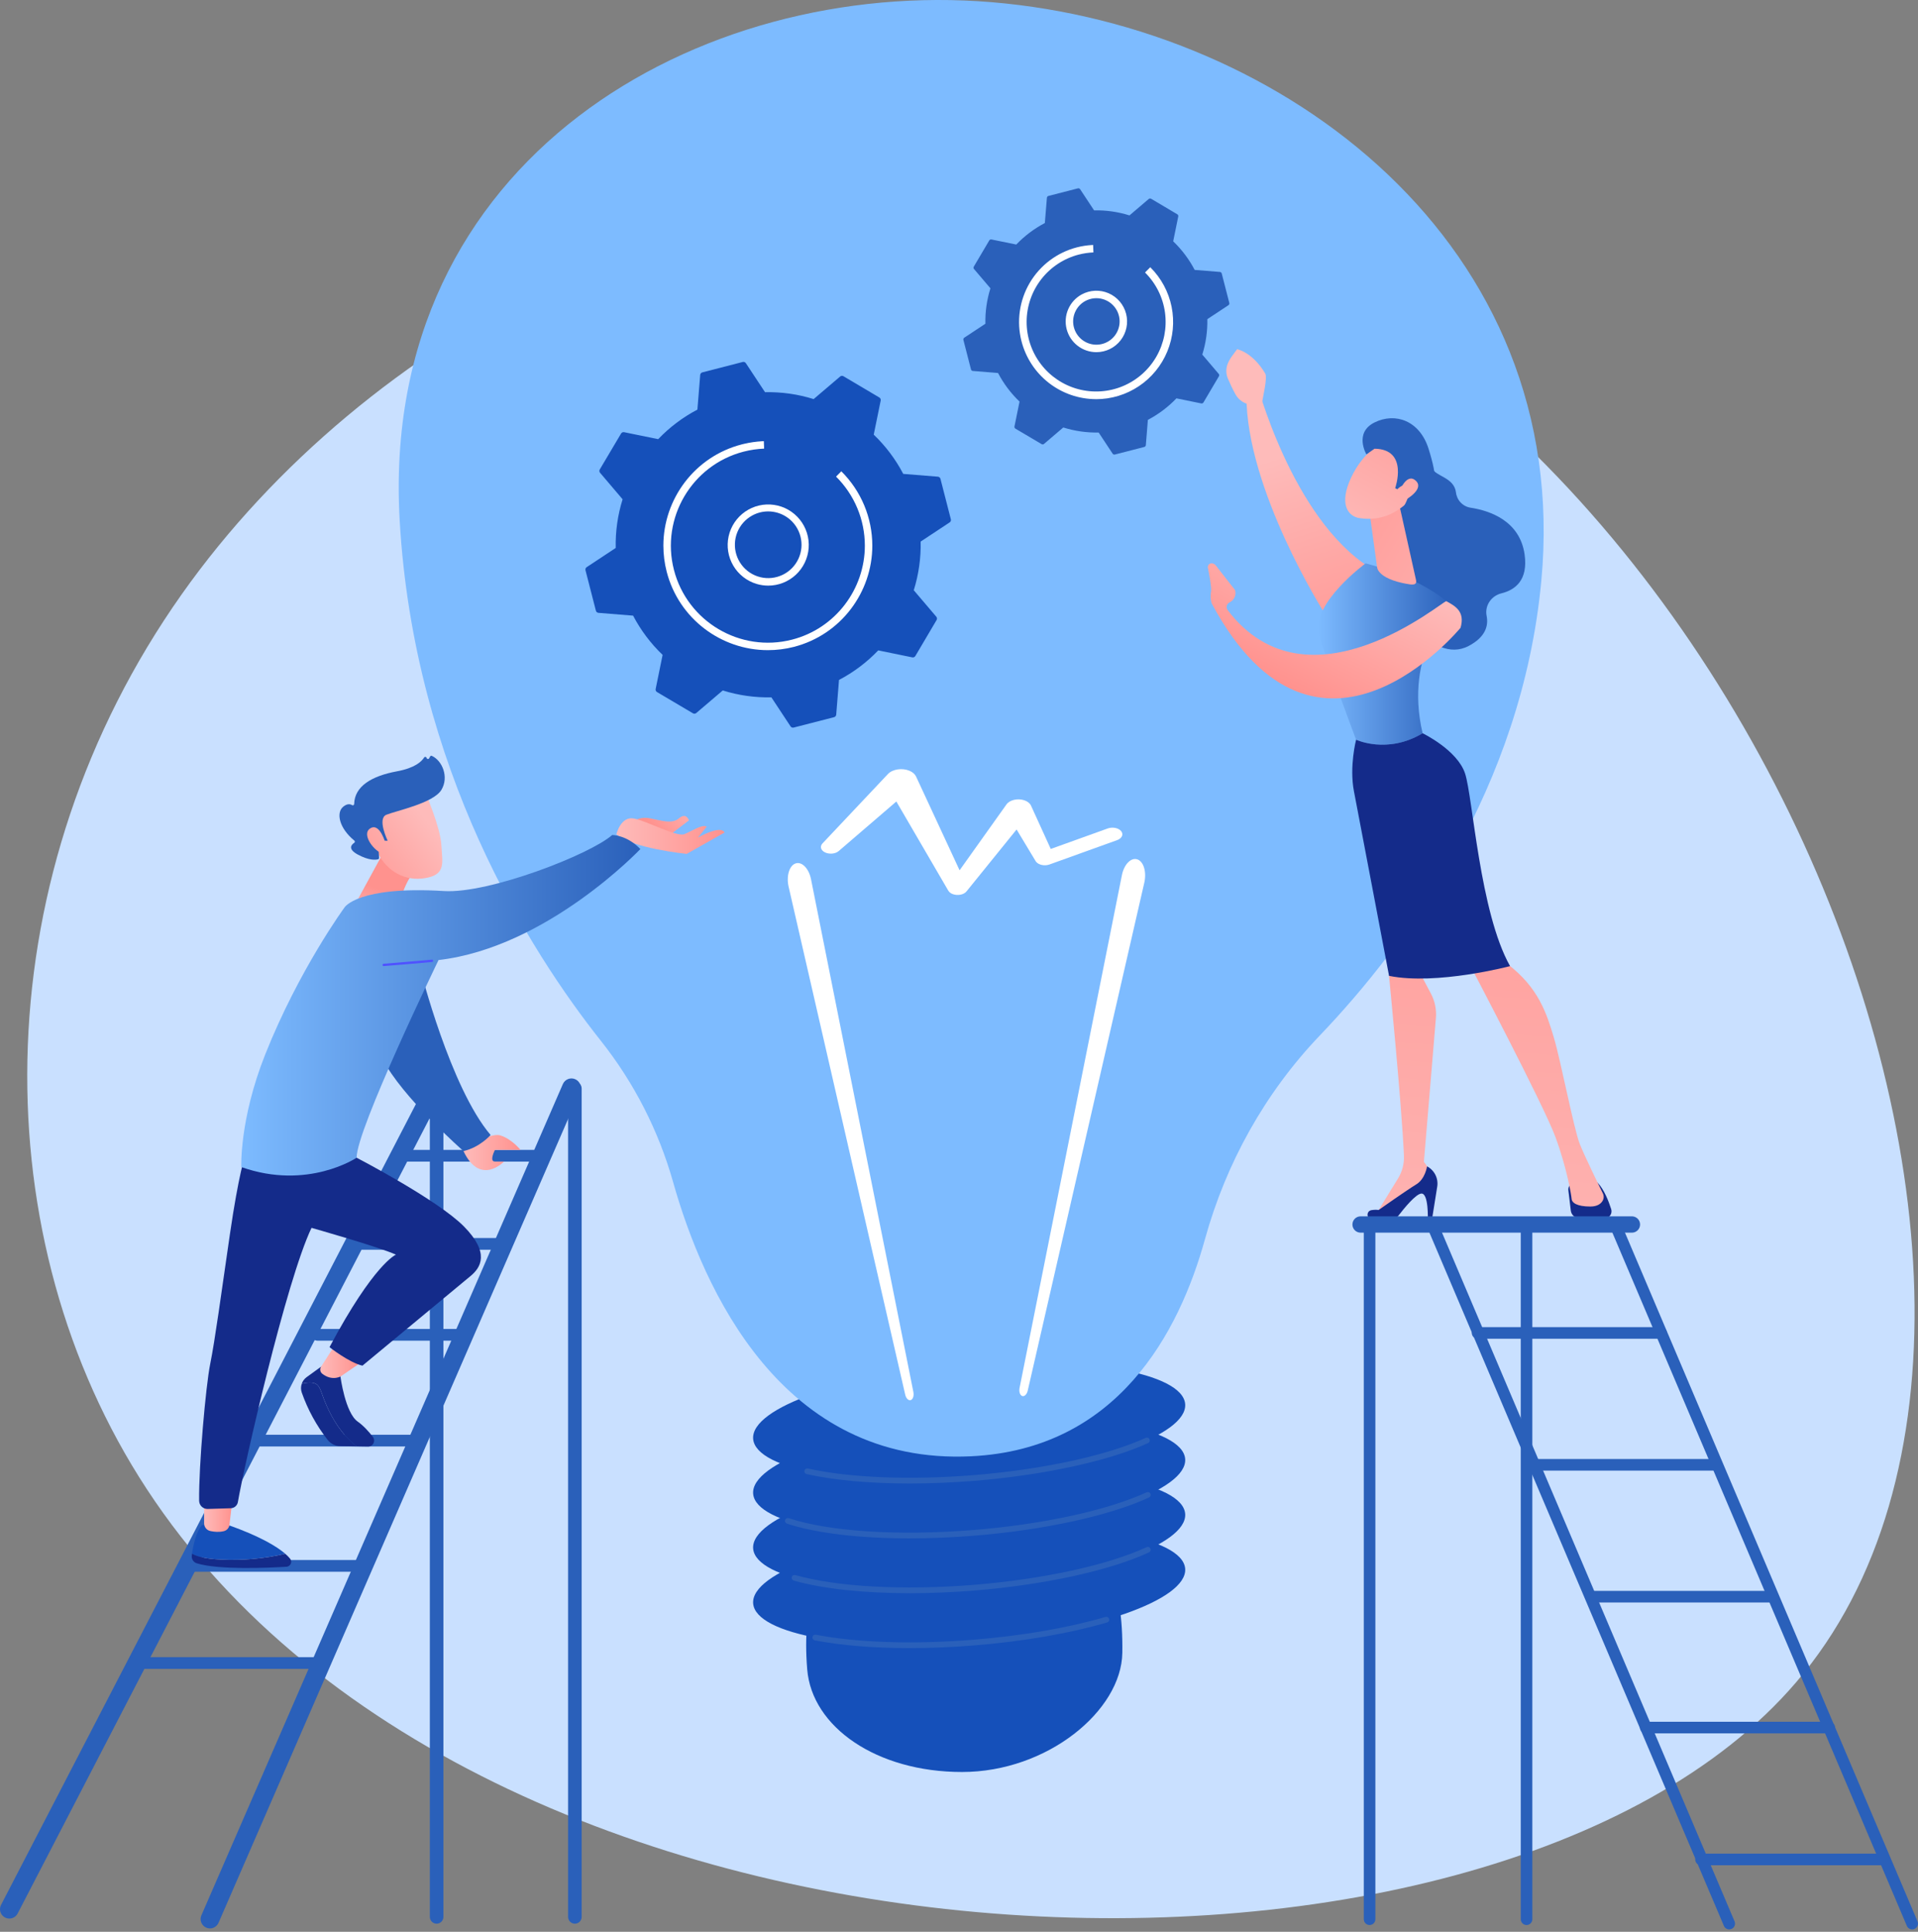 <svg width="563" height="567" viewBox="0 0 563 567" fill="none" xmlns="http://www.w3.org/2000/svg">
<rect x="0" y="0" width="563" height="567" fill="#808080" stroke="none"/>
<path d="M527.161 493.836C437.339 598.62 138.057 588.865 40.801 433.483C-5.41 359.655 -4.192 255.853 53.343 174.425C107.609 97.635 207.934 46.456 299.831 56.187C497.25 77.132 627.921 376.292 527.161 493.836Z" fill="#C9E0FF"/>
<path d="M329.44 485.121C329.193 502.055 307.477 520.092 282.376 520.092C257.274 520.092 238.313 506.858 236.944 489.973C233.676 449.714 257.284 450.134 282.376 450.134C307.467 450.134 330.05 443.273 329.44 485.121Z" fill="#1550BA"/>
<path d="M285.82 482.106C320.837 479.28 348.627 469.564 347.889 460.405C347.151 451.245 318.165 446.111 283.147 448.937C248.129 451.762 220.34 461.478 221.078 470.637C221.816 479.797 250.802 484.931 285.82 482.106Z" fill="#1550BA"/>
<path d="M285.819 466C320.837 463.175 348.626 453.459 347.888 444.299C347.15 435.14 318.164 430.006 283.146 432.831C248.128 435.657 220.339 445.373 221.077 454.532C221.815 463.692 250.801 468.826 285.819 466Z" fill="#1550BA"/>
<path d="M285.818 449.897C320.836 447.072 348.625 437.356 347.887 428.196C347.149 419.037 318.164 413.902 283.146 416.728C248.128 419.554 220.339 429.27 221.077 438.429C221.815 447.589 250.801 452.723 285.818 449.897Z" fill="#1550BA"/>
<path d="M285.818 433.794C320.835 430.968 348.625 421.252 347.887 412.093C347.149 402.934 318.163 397.799 283.145 400.625C248.127 403.451 220.338 413.167 221.076 422.326C221.814 431.485 250.8 436.62 285.818 433.794Z" fill="#1550BA"/>
<path d="M266.948 483.73C256.547 483.73 247.031 482.964 239.168 481.456C239.058 481.437 238.954 481.395 238.861 481.335C238.767 481.274 238.687 481.196 238.624 481.104C238.561 481.013 238.517 480.909 238.495 480.8C238.472 480.692 238.471 480.579 238.492 480.47C238.513 480.361 238.555 480.257 238.617 480.164C238.678 480.071 238.757 479.992 238.85 479.93C238.942 479.868 239.046 479.825 239.155 479.804C239.264 479.782 239.376 479.783 239.485 479.805C251.788 482.162 268.22 482.681 285.755 481.266C300.096 480.108 313.521 477.791 324.56 474.567C324.77 474.515 324.993 474.547 325.181 474.656C325.369 474.764 325.508 474.942 325.569 475.15C325.63 475.359 325.608 475.583 325.507 475.776C325.407 475.968 325.236 476.115 325.03 476.184C313.884 479.439 300.349 481.776 285.89 482.944C279.368 483.474 273.007 483.73 266.948 483.73Z" fill="#2A60BA"/>
<path d="M267.113 467.616C253.6 467.616 241.525 466.342 233.009 463.916C232.901 463.888 232.8 463.838 232.712 463.77C232.623 463.702 232.549 463.616 232.494 463.519C232.439 463.422 232.403 463.315 232.39 463.204C232.377 463.093 232.386 462.981 232.416 462.873C232.447 462.766 232.499 462.665 232.568 462.578C232.638 462.491 232.725 462.418 232.823 462.365C232.921 462.312 233.028 462.278 233.14 462.267C233.251 462.256 233.363 462.267 233.47 462.299C245.605 465.758 265.148 466.829 285.747 465.168C306.122 463.524 325.123 459.386 336.578 454.1C336.781 454.007 337.012 453.998 337.221 454.075C337.43 454.153 337.6 454.31 337.693 454.513C337.786 454.715 337.795 454.947 337.718 455.156C337.641 455.365 337.483 455.535 337.281 455.629C325.658 460.993 306.443 465.186 285.882 466.845C279.471 467.357 273.145 467.616 267.113 467.616Z" fill="#2A60BA"/>
<path d="M266.948 451.523C252.36 451.523 239.592 450.029 230.993 447.193C230.888 447.158 230.791 447.103 230.708 447.031C230.624 446.959 230.555 446.871 230.505 446.772C230.456 446.674 230.426 446.566 230.418 446.456C230.41 446.346 230.423 446.235 230.458 446.13C230.493 446.025 230.547 445.928 230.62 445.844C230.692 445.76 230.78 445.692 230.878 445.642C230.977 445.592 231.084 445.562 231.195 445.554C231.305 445.546 231.415 445.56 231.52 445.594C243.478 449.54 263.75 450.836 285.749 449.063C306.122 447.417 325.123 443.28 336.58 437.994C336.68 437.947 336.789 437.921 336.899 437.917C337.009 437.913 337.119 437.93 337.223 437.969C337.326 438.007 337.421 438.065 337.502 438.14C337.583 438.215 337.649 438.306 337.695 438.406C337.741 438.506 337.767 438.615 337.771 438.725C337.776 438.835 337.758 438.946 337.72 439.049C337.682 439.153 337.623 439.248 337.548 439.329C337.473 439.41 337.383 439.476 337.283 439.522C325.658 444.887 306.443 449.081 285.884 450.739C279.366 451.266 272.995 451.523 266.948 451.523Z" fill="#2A60BA"/>
<path d="M267.053 435.418C255.481 435.418 244.955 434.48 236.77 432.661C236.552 432.613 236.363 432.479 236.243 432.291C236.123 432.103 236.083 431.874 236.132 431.656C236.18 431.438 236.313 431.249 236.502 431.129C236.69 431.009 236.918 430.969 237.136 431.018C249.441 433.755 267.16 434.464 285.747 432.964C305.946 431.335 324.844 427.242 336.318 422.014C336.521 421.922 336.752 421.914 336.961 421.992C337.17 422.07 337.339 422.228 337.432 422.432C337.524 422.635 337.532 422.866 337.454 423.076C337.375 423.285 337.217 423.454 337.014 423.546C325.372 428.851 306.257 432.999 285.882 434.642C279.443 435.156 273.104 435.418 267.053 435.418Z" fill="#2A60BA"/>
<path d="M197.57 346.91C193.308 331.829 186.099 317.744 176.361 305.471C155.513 279.178 121.506 225.707 117.319 152.728C111.231 46.576 205.304 -6.561 291.148 0.647C376.993 7.856 461.698 71.826 452.424 170.579C446.718 231.343 412.733 277.431 387.431 303.9C371.363 320.708 359.902 341.296 353.699 363.712C346.106 391.149 328.046 425.341 285.083 427.425C229.505 430.126 206.421 378.28 197.57 346.91Z" fill="#7DBBFF"/>
<path d="M299.283 407.347L329.319 256.865C329.939 253.759 331.924 251.67 333.762 252.204C335.601 252.738 336.572 255.689 335.952 258.798C335.936 258.881 335.914 258.984 335.895 259.065L301.68 408.145C301.424 409.267 300.684 409.975 300.03 409.728C299.375 409.481 299.064 408.432 299.283 407.347Z" fill="white"/>
<path d="M268.103 408.533L238.063 258.062C237.441 254.953 235.455 252.865 233.619 253.399C231.783 253.932 230.809 256.884 231.429 259.993L231.488 260.26L265.711 409.342C265.968 410.464 266.707 411.171 267.362 410.925C268.016 410.678 268.319 409.627 268.103 408.533Z" fill="white"/>
<path d="M329.102 243.947C328.341 243.001 326.576 242.649 325.16 243.158L308.435 249.176L302.629 236.441C302.322 235.776 301.619 235.188 300.595 234.864C298.672 234.258 296.372 234.802 295.457 236.077L295.426 236.118L281.673 255.436L268.909 227.945L268.889 227.898C268.576 227.227 267.917 226.625 266.956 226.221C264.815 225.321 261.989 225.75 260.64 227.179L241.412 247.569C240.63 248.406 240.899 249.526 242.089 250.142C243.359 250.801 245.191 250.65 246.179 249.801L263.11 235.246L278.352 261.406L278.364 261.426C278.681 261.909 279.156 262.266 279.708 262.437C281.138 262.952 282.923 262.596 283.697 261.642L298.406 243.459L303.942 252.655L303.991 252.738C304.033 252.808 304.08 252.876 304.13 252.94C304.892 253.884 306.655 254.238 308.069 253.728L327.921 246.583C329.337 246.069 329.866 244.891 329.102 243.947Z" fill="white"/>
<path d="M247.583 110.427C247.432 110.338 247.258 110.298 247.084 110.313C246.909 110.328 246.744 110.397 246.611 110.51L238.832 117.136C234.217 115.69 229.397 115.007 224.562 115.115L218.934 106.59C218.838 106.445 218.698 106.333 218.536 106.27C218.373 106.208 218.194 106.197 218.025 106.241L206.158 109.295C205.989 109.339 205.838 109.434 205.726 109.568C205.614 109.701 205.546 109.867 205.532 110.041L204.712 120.223C200.43 122.469 196.541 125.398 193.199 128.895L183.192 126.849C183.02 126.815 182.841 126.835 182.682 126.908C182.522 126.98 182.389 127.101 182.301 127.253L176.052 137.791C175.963 137.942 175.924 138.116 175.939 138.29C175.954 138.464 176.023 138.629 176.136 138.761L182.756 146.546C181.312 151.166 180.629 155.99 180.736 160.829L172.214 166.461C172.068 166.557 171.956 166.697 171.893 166.86C171.83 167.023 171.819 167.201 171.862 167.371L174.914 179.247C174.958 179.416 175.054 179.567 175.187 179.679C175.321 179.791 175.486 179.859 175.66 179.873L185.836 180.694C188.079 184.98 191.005 188.872 194.499 192.216L192.455 202.232C192.421 202.405 192.441 202.583 192.513 202.743C192.586 202.903 192.707 203.036 192.859 203.124L203.407 209.36C203.557 209.449 203.732 209.49 203.906 209.475C204.081 209.46 204.246 209.391 204.379 209.277L212.157 202.653C216.773 204.099 221.593 204.782 226.428 204.674L232.056 213.199C232.152 213.345 232.291 213.457 232.454 213.519C232.617 213.582 232.796 213.592 232.965 213.548L244.832 210.494C245.001 210.451 245.152 210.355 245.264 210.221C245.377 210.088 245.444 209.922 245.458 209.748L246.278 199.566C250.561 197.321 254.45 194.392 257.791 190.894L267.798 192.942C267.97 192.976 268.148 192.955 268.308 192.883C268.468 192.81 268.601 192.69 268.689 192.538L274.922 181.982C275.011 181.831 275.05 181.656 275.035 181.482C275.02 181.308 274.951 181.142 274.837 181.009L268.222 173.239C269.666 168.619 270.348 163.795 270.242 158.956L278.758 153.326C278.904 153.229 279.016 153.09 279.079 152.926C279.142 152.763 279.153 152.584 279.109 152.414L276.057 140.54C276.014 140.371 275.918 140.22 275.785 140.107C275.651 139.995 275.486 139.926 275.312 139.912L265.136 139.093C262.893 134.807 259.967 130.915 256.472 127.571L258.516 117.555C258.551 117.382 258.53 117.204 258.458 117.044C258.385 116.884 258.265 116.751 258.112 116.663L247.583 110.427Z" fill="#1550BA"/>
<path d="M225.509 171.887C224.358 171.885 223.213 171.719 222.11 171.393C219.226 170.536 216.774 168.618 215.246 166.025C213.718 163.433 213.228 160.357 213.874 157.417C214.519 154.477 216.253 151.891 218.727 150.178C221.201 148.465 224.23 147.753 227.207 148.185C230.184 148.617 232.887 150.161 234.773 152.506C236.659 154.851 237.587 157.824 237.372 160.826C237.157 163.829 235.814 166.638 233.613 168.69C231.412 170.742 228.517 171.884 225.509 171.887ZM225.481 150.102C223.848 150.103 222.242 150.515 220.811 151.3C218.824 152.385 217.275 154.125 216.427 156.224C215.578 158.323 215.484 160.651 216.159 162.813C216.834 164.974 218.236 166.834 220.128 168.077C222.02 169.319 224.283 169.866 226.533 169.626C228.783 169.385 230.88 168.371 232.467 166.757C234.053 165.142 235.032 163.027 235.235 160.772C235.438 158.517 234.853 156.261 233.581 154.389C232.308 152.516 230.427 151.143 228.256 150.504C227.355 150.238 226.42 150.103 225.481 150.102Z" fill="white"/>
<path d="M225.384 190.825C211.729 190.825 199.24 181.614 195.691 167.781C195.048 165.287 194.722 162.722 194.722 160.146C194.722 146.479 203.924 133.981 217.749 130.431C217.995 130.366 218.246 130.306 218.496 130.249C220.176 129.86 221.885 129.613 223.606 129.511L224.212 129.481L224.297 131.672C222.273 131.756 220.263 132.052 218.3 132.556L218.244 132.57C203.074 136.508 193.916 152.05 197.82 167.245C201.725 182.44 217.28 191.65 232.484 187.739C245.318 184.436 253.865 172.829 253.863 160.14C253.859 156.374 253.11 152.645 251.66 149.17C250.21 145.694 248.087 142.54 245.413 139.889L246.955 138.329C249.834 141.184 252.121 144.581 253.683 148.324C255.245 152.068 256.052 156.083 256.056 160.14C256.056 173.807 246.852 186.305 233.029 189.865C230.531 190.505 227.963 190.828 225.384 190.825Z" fill="white"/>
<path d="M337.901 58.341C337.792 58.276 337.665 58.247 337.539 58.258C337.412 58.269 337.293 58.319 337.196 58.402L331.54 63.225C328.181 62.17 324.672 61.67 321.152 61.745L317.058 55.543C316.988 55.436 316.887 55.354 316.768 55.308C316.649 55.261 316.519 55.254 316.395 55.287L307.76 57.51C307.636 57.541 307.526 57.611 307.444 57.708C307.362 57.806 307.313 57.927 307.303 58.054L306.698 65.465C303.579 67.098 300.746 69.23 298.313 71.775L291.029 70.286C290.905 70.259 290.775 70.273 290.659 70.324C290.542 70.376 290.445 70.463 290.381 70.573L285.846 78.254C285.78 78.363 285.751 78.491 285.762 78.618C285.773 78.745 285.823 78.865 285.907 78.962L290.724 84.622C289.67 87.984 289.171 91.495 289.248 95.018L283.048 99.115C282.942 99.185 282.86 99.287 282.814 99.406C282.768 99.525 282.761 99.655 282.794 99.778L285.016 108.42C285.047 108.544 285.116 108.654 285.214 108.736C285.311 108.818 285.432 108.867 285.559 108.877L292.964 109.483C294.595 112.605 296.726 115.44 299.27 117.874L297.782 125.163C297.755 125.288 297.769 125.418 297.821 125.535C297.873 125.651 297.96 125.748 298.07 125.812L305.746 130.352C305.855 130.418 305.983 130.447 306.109 130.436C306.236 130.426 306.357 130.375 306.453 130.292L312.109 125.469C315.468 126.524 318.976 127.023 322.495 126.948L326.592 133.152C326.661 133.258 326.762 133.34 326.881 133.386C326.999 133.432 327.129 133.439 327.252 133.407L335.889 131.183C336.013 131.152 336.123 131.083 336.205 130.985C336.287 130.888 336.336 130.767 336.346 130.639L336.942 123.229C340.061 121.596 342.893 119.464 345.326 116.918L352.61 118.408C352.734 118.434 352.864 118.42 352.979 118.368C353.095 118.317 353.192 118.23 353.257 118.121L357.793 110.439C357.859 110.33 357.888 110.203 357.877 110.076C357.866 109.949 357.816 109.828 357.733 109.732L352.915 104.072C353.968 100.709 354.466 97.198 354.392 93.676L360.591 89.578C360.698 89.508 360.78 89.407 360.825 89.288C360.871 89.169 360.878 89.038 360.845 88.915L358.623 80.273C358.592 80.15 358.524 80.04 358.426 79.958C358.329 79.876 358.209 79.826 358.082 79.817L350.677 79.22C349.045 76.099 346.915 73.265 344.371 70.829L345.86 63.54C345.886 63.415 345.872 63.285 345.82 63.169C345.768 63.052 345.681 62.955 345.571 62.891L337.901 58.341Z" fill="#2A60BA"/>
<path d="M321.841 103.364C319.836 103.368 317.888 102.703 316.304 101.474C314.719 100.245 313.59 98.523 313.093 96.579C312.596 94.636 312.761 92.582 313.562 90.743C314.362 88.904 315.752 87.385 317.512 86.425C318.717 85.767 320.056 85.394 321.427 85.334C322.799 85.273 324.165 85.527 325.424 86.075C326.682 86.624 327.798 87.452 328.688 88.498C329.577 89.544 330.217 90.779 330.557 92.11C330.897 93.441 330.929 94.831 330.65 96.176C330.371 97.521 329.789 98.784 328.949 99.87C328.108 100.956 327.031 101.835 325.799 102.44C324.567 103.046 323.213 103.362 321.841 103.364ZM318.56 88.351C317.376 88.997 316.41 89.981 315.784 91.177C315.158 92.373 314.9 93.727 315.043 95.07C315.187 96.412 315.725 97.682 316.589 98.718C317.453 99.755 318.605 100.512 319.9 100.893C321.194 101.274 322.572 101.263 323.859 100.86C325.147 100.458 326.287 99.683 327.134 98.632C327.981 97.581 328.498 96.303 328.62 94.959C328.741 93.614 328.461 92.263 327.816 91.078C326.948 89.49 325.487 88.31 323.752 87.799C322.016 87.288 320.15 87.486 318.56 88.351Z" fill="white"/>
<path d="M321.704 117.154C316.694 117.141 311.83 115.464 307.874 112.387C303.918 109.311 301.094 105.007 299.844 100.152C299.104 97.274 298.938 94.278 299.355 91.336C299.772 88.393 300.764 85.562 302.274 83.003C303.785 80.445 305.784 78.209 308.158 76.423C310.532 74.638 313.234 73.338 316.11 72.598C317.556 72.227 319.034 71.998 320.524 71.915L320.871 71.899L320.958 74.09C319.506 74.149 318.064 74.362 316.656 74.725H316.64C312.281 75.854 308.417 78.395 305.652 81.951C302.887 85.507 301.375 89.879 301.352 94.385C301.329 98.891 302.796 103.279 305.525 106.863C308.254 110.447 312.091 113.027 316.438 114.201C320.786 115.375 325.399 115.076 329.559 113.352C333.719 111.628 337.192 108.575 339.437 104.668C341.682 100.762 342.573 96.222 341.97 91.757C341.367 87.291 339.305 83.151 336.105 79.98L337.645 78.434C340.833 81.593 343.011 85.629 343.902 90.029C344.793 94.43 344.357 98.996 342.648 103.147C340.939 107.299 338.036 110.848 334.306 113.344C330.577 115.84 326.19 117.17 321.704 117.165V117.154Z" fill="white"/>
<path d="M414.543 132.246C414.543 132.246 419.593 134.7 420.512 137.52C421.257 139.784 426.832 140.075 427.379 144.525C427.5 145.638 427.984 146.68 428.756 147.491C429.527 148.302 430.544 148.837 431.649 149.012C437.344 149.887 446.12 152.853 447.524 162.742C448.595 170.294 444.749 173.158 440.711 174.149C437.746 174.876 435.774 177.763 436.374 180.759C436.95 183.633 436.091 186.956 431.122 189.582C419.974 195.471 408.841 175.634 408.841 175.634L406.558 141.001L414.543 132.246Z" fill="#2A60BA"/>
<path d="M368.679 111.684C368.679 111.684 379.075 152.052 402.187 166.649C402.187 166.649 392.774 179.061 388.47 179.441C388.47 179.441 365.8 143.568 365.867 116.039L368.679 111.684Z" fill="url(#paint0_linear_949_1114)"/>
<path d="M460.368 349.402L461.089 355.337C461.155 355.885 461.402 356.394 461.792 356.783C462.182 357.172 462.692 357.418 463.239 357.482C465.139 357.698 468.189 357.923 471.175 357.605C471.483 357.57 471.779 357.468 472.043 357.304C472.307 357.141 472.531 356.921 472.699 356.661C472.868 356.4 472.977 356.106 473.018 355.798C473.059 355.491 473.032 355.178 472.938 354.883C472.209 352.592 470.878 349.152 468.959 347.128H462.38C462.093 347.127 461.809 347.187 461.547 347.305C461.285 347.422 461.05 347.595 460.86 347.81C460.67 348.025 460.527 348.278 460.443 348.553C460.358 348.828 460.332 349.117 460.368 349.402Z" fill="#142B8A"/>
<path d="M408.838 279.873L407.727 286.411C407.727 286.411 411.446 324.106 412.106 339.184C412.21 341.547 411.601 343.887 410.359 345.899L403.896 356.411L420.33 346.708L420.657 344.701L417.966 340.999L421.489 298.77C421.695 296.289 421.183 293.801 420.014 291.604L416.623 285.21L408.838 279.873Z" fill="url(#paint1_linear_949_1114)"/>
<path d="M402.811 357.931H408.063C408.547 357.932 409.025 357.822 409.459 357.608C409.893 357.395 410.273 357.084 410.568 356.7C412.204 354.575 415.591 350.433 417.211 350.318C419.391 350.173 419.112 357.931 419.112 357.931H420.334L421.875 348.295C422.065 347.112 421.879 345.9 421.342 344.829C420.805 343.759 419.945 342.885 418.884 342.331C418.884 342.331 418.385 346.019 415.682 347.652C412.979 349.285 404.686 355.131 404.686 355.131C403.976 355.049 403.259 355.069 402.555 355.19C400.9 355.479 401.131 357.931 402.811 357.931Z" fill="#142B8A"/>
<path d="M431.346 282.978C431.346 282.978 453.131 324.335 456.595 333.777C460.059 343.219 461.271 351.094 461.318 351.84C461.39 353.007 462.839 354.124 466.832 354.124C468.892 354.124 469.902 353.298 470.395 352.497C470.6 352.16 470.716 351.775 470.731 351.381C470.747 350.986 470.662 350.594 470.484 350.241C469.224 347.688 465.232 339.528 463.744 335.833C461.974 331.416 458.171 311.4 456.084 304.44C453.998 297.48 451.64 289.932 442.551 282.978C442.557 282.978 436.319 276.865 431.346 282.978Z" fill="url(#paint2_linear_949_1114)"/>
<path d="M417.585 215.216C411.965 191.385 426.202 177.907 426.202 177.907C417.219 169.277 400.852 165.351 400.852 165.351C400.852 165.351 385.234 176.777 387.088 185.721C388.173 190.963 398.064 217.118 398.064 217.118C398.064 217.118 407.21 221.45 417.585 215.216Z" fill="url(#paint3_linear_949_1114)"/>
<path d="M430.043 227.009C427.757 220.114 417.585 215.212 417.585 215.212C407.21 221.446 398.064 217.114 398.064 217.114C398.064 217.114 396.02 224.965 397.434 232.265C398.848 239.564 407.735 286.419 407.735 286.419C421.731 289.249 443.256 283.564 443.256 283.564C434.334 267.716 432.33 233.908 430.043 227.009Z" fill="#142B8A"/>
<path d="M411.062 149.602L415.63 170.14C416.068 171.949 414.418 171.654 412.6 171.309C409.608 170.745 405.75 169.582 404.461 167.252C404.336 167.01 404.257 166.748 404.227 166.477L402.264 152.236C402.188 151.686 402.293 151.126 402.563 150.641C402.833 150.156 403.253 149.771 403.761 149.546L407.548 147.866C407.89 147.716 408.261 147.642 408.634 147.651C409.007 147.659 409.375 147.749 409.709 147.915C410.044 148.08 410.339 148.317 410.573 148.609C410.807 148.9 410.974 149.239 411.062 149.602Z" fill="url(#paint4_linear_949_1114)"/>
<path d="M405.701 130.049C405.701 130.049 400.29 132.335 396.612 140.156C392.934 147.977 395.681 151.594 399.133 152.083C402.585 152.572 407.744 152.503 413.203 147.448C418.663 142.392 412.735 127.338 405.701 130.049Z" fill="url(#paint5_linear_949_1114)"/>
<path d="M409.531 143.281C409.531 143.281 413.614 131.834 403.472 131.699L401.086 133.368C401.086 133.368 397.364 127.021 403.472 123.991C409.58 120.961 416.728 123.463 419.328 131.699C421.928 139.934 422.37 145.444 418.047 149.386C413.725 153.328 411.939 148.859 411.939 148.859C411.939 148.859 414.294 145.173 413.337 143.199C412.38 141.224 410.166 143.603 410.166 143.603L409.531 143.281Z" fill="#2A60BA"/>
<path d="M410.668 144.557C410.668 144.557 412.733 138.66 415.486 141.009C418.239 143.358 413.25 146.455 411.295 147.46L410.668 144.557Z" fill="url(#paint6_linear_949_1114)"/>
<path d="M366.602 118.636C366.315 119.307 368.733 120.613 370.5 117.929C370.688 116.574 372.092 110.84 371.391 109.641C367.659 103.328 363.136 102.489 363.136 102.489C362.126 103.94 360.969 105.135 360.308 106.936C359.811 108.318 359.865 109.838 360.457 111.181C361.043 112.538 361.849 114.306 362.639 115.705C364.122 118.369 366.602 118.636 366.602 118.636Z" fill="url(#paint7_linear_949_1114)"/>
<path d="M428.727 184.25C428.727 184.25 386.935 235.321 355.711 177.175C355.711 177.175 355.105 175.689 355.487 173.536C355.674 172.453 354.959 168.61 354.565 166.645C354.536 166.496 354.539 166.343 354.572 166.195C354.606 166.047 354.67 165.908 354.761 165.786C354.852 165.665 354.967 165.564 355.099 165.489C355.232 165.415 355.378 165.37 355.529 165.355C355.776 165.332 356.025 165.371 356.253 165.469C356.481 165.567 356.68 165.72 356.834 165.915L362.536 173.193C362.742 173.889 362.692 174.636 362.396 175.299C362.099 175.963 361.576 176.498 360.92 176.809C360.717 176.904 360.539 177.044 360.397 177.217C360.255 177.39 360.154 177.593 360.1 177.811C360.047 178.028 360.043 178.255 360.088 178.475C360.133 178.694 360.227 178.9 360.363 179.079C384.109 210.229 423.824 176.047 424.551 176.451C427.127 177.866 430.112 179.441 428.727 184.25Z" fill="url(#paint8_linear_949_1114)"/>
<path d="M402.019 565.005C402.47 565.005 402.903 564.826 403.222 564.506C403.541 564.187 403.72 563.754 403.72 563.303V359.923C403.705 359.482 403.519 359.064 403.202 358.758C402.885 358.451 402.461 358.28 402.02 358.28C401.579 358.28 401.155 358.451 400.838 358.758C400.521 359.064 400.336 359.482 400.32 359.923V563.303C400.32 563.526 400.364 563.748 400.449 563.954C400.534 564.161 400.659 564.348 400.817 564.506C400.975 564.664 401.162 564.79 401.368 564.875C401.575 564.961 401.796 565.005 402.019 565.005Z" fill="#2A60BA"/>
<path d="M507.59 566.297C507.871 566.297 508.148 566.228 508.395 566.094C508.642 565.961 508.853 565.769 509.008 565.535C509.163 565.3 509.258 565.031 509.284 564.751C509.309 564.471 509.265 564.189 509.155 563.93L422.21 359.261C422.127 359.049 422.002 358.856 421.844 358.693C421.685 358.531 421.495 358.402 421.285 358.314C421.075 358.226 420.85 358.181 420.623 358.181C420.396 358.182 420.171 358.228 419.962 358.317C419.753 358.406 419.563 358.536 419.405 358.7C419.247 358.863 419.123 359.057 419.041 359.269C418.959 359.481 418.921 359.707 418.928 359.935C418.934 360.162 418.987 360.386 419.081 360.593L506.025 565.26C506.155 565.568 506.373 565.83 506.651 566.014C506.93 566.199 507.256 566.297 507.59 566.297Z" fill="#2A60BA"/>
<path d="M399.381 361.795H479.024C479.659 361.795 480.269 361.542 480.718 361.093C481.167 360.643 481.42 360.033 481.42 359.397C481.42 359.083 481.358 358.771 481.237 358.48C481.117 358.189 480.941 357.925 480.718 357.702C480.496 357.48 480.232 357.303 479.941 357.182C479.65 357.062 479.339 357 479.024 357H399.381C399.066 357 398.755 357.062 398.464 357.182C398.173 357.302 397.908 357.479 397.686 357.701C397.463 357.924 397.286 358.188 397.166 358.479C397.045 358.77 396.983 359.082 396.983 359.397C396.983 359.712 397.045 360.024 397.166 360.315C397.286 360.606 397.463 360.871 397.686 361.093C397.908 361.316 398.173 361.493 398.464 361.613C398.755 361.733 399.066 361.795 399.381 361.795Z" fill="#2A60BA"/>
<path d="M433.78 392.923H487.645C488.086 392.908 488.504 392.722 488.81 392.405C489.116 392.088 489.288 391.664 489.288 391.222C489.288 390.781 489.116 390.357 488.81 390.04C488.504 389.722 488.086 389.536 487.645 389.521H433.78C433.552 389.513 433.325 389.552 433.112 389.633C432.899 389.715 432.704 389.839 432.54 389.998C432.376 390.157 432.245 390.347 432.156 390.557C432.067 390.768 432.021 390.994 432.021 391.222C432.021 391.451 432.067 391.677 432.156 391.887C432.245 392.097 432.376 392.288 432.54 392.446C432.704 392.605 432.899 392.729 433.112 392.811C433.325 392.893 433.552 392.931 433.78 392.923Z" fill="#2A60BA"/>
<path d="M504.172 428.228H450.309V431.63H504.172V428.228Z" fill="#2A60BA"/>
<path d="M520.172 466.936H466.309V470.338H520.172V466.936Z" fill="#2A60BA"/>
<path d="M483.078 508.754H536.943C537.394 508.754 537.827 508.574 538.146 508.255C538.465 507.936 538.644 507.503 538.644 507.052C538.644 506.6 538.465 506.167 538.146 505.848C537.827 505.529 537.394 505.35 536.943 505.35H483.078C482.627 505.35 482.195 505.529 481.876 505.848C481.557 506.167 481.377 506.6 481.377 507.052C481.377 507.503 481.557 507.936 481.876 508.255C482.195 508.574 482.627 508.754 483.078 508.754Z" fill="#2A60BA"/>
<path d="M499.308 547.462H553.169C553.62 547.462 554.053 547.283 554.372 546.964C554.691 546.644 554.87 546.211 554.87 545.76C554.87 545.309 554.691 544.876 554.372 544.557C554.053 544.237 553.62 544.058 553.169 544.058H499.308C498.857 544.058 498.425 544.237 498.106 544.557C497.787 544.876 497.607 545.309 497.607 545.76C497.607 546.211 497.787 546.644 498.106 546.964C498.425 547.283 498.857 547.462 499.308 547.462Z" fill="#2A60BA"/>
<path d="M561.296 566.297C561.524 566.297 561.75 566.251 561.96 566.162C562.373 565.985 562.7 565.652 562.868 565.236C563.037 564.819 563.033 564.352 562.859 563.938L475.916 359.269C475.739 358.853 475.405 358.525 474.987 358.356C474.568 358.187 474.1 358.191 473.685 358.368C473.27 358.545 472.942 358.879 472.773 359.298C472.604 359.717 472.609 360.185 472.785 360.601L559.73 565.268C559.862 565.574 560.08 565.835 560.359 566.018C560.637 566.201 560.963 566.298 561.296 566.297Z" fill="#2A60BA"/>
<path d="M448.095 565.008C448.319 565.008 448.54 564.963 448.746 564.878C448.952 564.792 449.139 564.667 449.297 564.509C449.455 564.351 449.58 564.163 449.665 563.957C449.751 563.75 449.794 563.529 449.794 563.305V359.926C449.779 359.485 449.593 359.067 449.276 358.76C448.959 358.453 448.535 358.282 448.094 358.282C447.653 358.282 447.23 358.453 446.913 358.76C446.595 359.067 446.41 359.485 446.395 359.926V563.305C446.395 563.757 446.574 564.19 446.893 564.509C447.212 564.828 447.644 565.008 448.095 565.008Z" fill="#2A60BA"/>
<path d="M128.165 564.614C128.694 564.614 129.2 564.404 129.574 564.03C129.947 563.656 130.157 563.149 130.157 562.621V319.459C130.157 318.93 129.947 318.424 129.574 318.05C129.2 317.676 128.694 317.466 128.165 317.466C127.637 317.466 127.131 317.676 126.757 318.05C126.384 318.424 126.174 318.93 126.174 319.459V562.621C126.174 563.149 126.384 563.656 126.757 564.03C127.131 564.404 127.637 564.614 128.165 564.614Z" fill="#2A60BA"/>
<path d="M168.746 564.614C169.274 564.614 169.78 564.404 170.154 564.03C170.527 563.656 170.737 563.149 170.737 562.621V319.459C170.737 318.93 170.527 318.424 170.154 318.05C169.78 317.676 169.274 317.466 168.746 317.466C168.217 317.466 167.711 317.676 167.337 318.05C166.964 318.424 166.754 318.93 166.754 319.459V562.621C166.754 563.149 166.964 563.656 167.337 564.03C167.711 564.404 168.217 564.614 168.746 564.614Z" fill="#2A60BA"/>
<path d="M2.743 563.111C2.272 563.11 1.809 562.988 1.399 562.757C0.988 562.525 0.644 562.192 0.399 561.789C0.155 561.386 0.018 560.927 0.002 560.456C-0.015 559.984 0.091 559.517 0.307 559.098L124.443 319.486C124.609 319.166 124.836 318.881 125.112 318.649C125.388 318.416 125.707 318.24 126.05 318.131C126.394 318.022 126.756 317.982 127.115 318.013C127.475 318.043 127.824 318.145 128.144 318.311C128.465 318.477 128.749 318.704 128.981 318.98C129.214 319.256 129.389 319.575 129.498 319.919C129.607 320.263 129.648 320.625 129.617 320.985C129.586 321.345 129.485 321.695 129.319 322.015L5.179 561.627C4.949 562.074 4.599 562.449 4.169 562.711C3.74 562.973 3.246 563.111 2.743 563.111Z" fill="#2A60BA"/>
<path d="M61.634 566.003C61.179 566.002 60.731 565.888 60.331 565.671C59.931 565.455 59.59 565.142 59.341 564.761C59.092 564.38 58.94 563.943 58.901 563.49C58.862 563.036 58.936 562.58 59.117 562.162L165.225 318.175C165.516 317.507 166.06 316.982 166.737 316.715C167.415 316.448 168.171 316.461 168.839 316.752C169.506 317.043 170.031 317.588 170.298 318.266C170.565 318.944 170.551 319.7 170.261 320.369L64.148 564.351C63.935 564.841 63.584 565.259 63.137 565.552C62.691 565.846 62.168 566.002 61.634 566.003Z" fill="#2A60BA"/>
<path d="M147.694 366.811H104.654C104.198 366.811 103.762 366.63 103.44 366.308C103.118 365.986 102.937 365.549 102.937 365.093C102.937 364.637 103.118 364.2 103.44 363.878C103.762 363.556 104.198 363.375 104.654 363.375H147.694C148.149 363.375 148.586 363.556 148.908 363.878C149.23 364.2 149.411 364.637 149.411 365.093C149.411 365.549 149.23 365.986 148.908 366.308C148.586 366.63 148.149 366.811 147.694 366.811Z" fill="#2A60BA"/>
<path d="M136.193 393.494H93.153C92.697 393.494 92.26 393.313 91.938 392.991C91.616 392.668 91.436 392.231 91.436 391.776C91.436 391.32 91.616 390.883 91.938 390.561C92.26 390.239 92.697 390.057 93.153 390.057H136.193C136.648 390.057 137.085 390.239 137.407 390.561C137.729 390.883 137.91 391.32 137.91 391.776C137.91 392.231 137.729 392.668 137.407 392.991C137.085 393.313 136.648 393.494 136.193 393.494Z" fill="#2A60BA"/>
<path d="M121.025 424.552H75.246C74.791 424.552 74.354 424.371 74.032 424.049C73.71 423.727 73.529 423.29 73.529 422.834C73.529 422.378 73.71 421.941 74.032 421.619C74.354 421.297 74.791 421.116 75.246 421.116H121.025C121.481 421.116 121.917 421.297 122.239 421.619C122.561 421.941 122.742 422.378 122.742 422.834C122.742 423.29 122.561 423.727 122.239 424.049C121.917 424.371 121.481 424.552 121.025 424.552Z" fill="#2A60BA"/>
<path d="M159.129 340.931H118.068C117.613 340.931 117.176 340.75 116.854 340.427C116.532 340.105 116.351 339.668 116.351 339.212C116.351 338.757 116.532 338.32 116.854 337.997C117.176 337.675 117.613 337.494 118.068 337.494H159.129C159.584 337.494 160.021 337.675 160.343 337.997C160.665 338.32 160.846 338.757 160.846 339.212C160.846 339.668 160.665 340.105 160.343 340.427C160.021 340.75 159.584 340.931 159.129 340.931Z" fill="#2A60BA"/>
<path d="M105.92 461.312H56.178C55.722 461.312 55.286 461.131 54.964 460.808C54.642 460.486 54.461 460.049 54.461 459.593C54.461 459.138 54.642 458.701 54.964 458.378C55.286 458.056 55.722 457.875 56.178 457.875H105.92C106.376 457.875 106.812 458.056 107.134 458.378C107.456 458.701 107.637 459.138 107.637 459.593C107.637 460.049 107.456 460.486 107.134 460.808C106.812 461.131 106.376 461.312 105.92 461.312Z" fill="#2A60BA"/>
<path d="M94.233 489.826H40.879C40.424 489.826 39.987 489.645 39.665 489.323C39.343 489 39.162 488.563 39.162 488.108C39.162 487.652 39.343 487.215 39.665 486.893C39.987 486.571 40.424 486.39 40.879 486.39H94.233C94.688 486.39 95.125 486.571 95.447 486.893C95.769 487.215 95.95 487.652 95.95 488.108C95.95 488.563 95.769 489 95.447 489.323C95.125 489.645 94.688 489.826 94.233 489.826Z" fill="#2A60BA"/>
<path d="M185.374 241.533C185.374 241.533 187.234 239.534 190.676 240.162C194.118 240.791 197.182 241.982 199.327 240.162C201.472 238.343 202.228 240.787 202.228 240.787L195.804 245.673L185.374 241.533Z" fill="url(#paint9_linear_949_1114)"/>
<path d="M83.742 456.051C78.247 451.264 66.443 447.432 66.443 447.432L59.341 447.585C57.537 449.607 56.715 453.548 56.374 456.015C57.711 456.823 60.212 457.519 64.813 457.737C71.17 458.05 77.54 457.483 83.742 456.051Z" fill="#1550BA"/>
<path d="M83.742 456.051C77.54 457.482 71.17 458.05 64.813 457.737C60.218 457.518 57.711 456.815 56.374 456.015C56.348 456.217 56.321 456.403 56.299 456.581C56.239 457.07 56.353 457.565 56.623 457.979C56.892 458.392 57.298 458.698 57.77 458.841C64.26 460.832 78.528 460.191 84.093 459.851C84.362 459.836 84.622 459.746 84.843 459.592C85.065 459.438 85.24 459.226 85.348 458.979C85.457 458.732 85.495 458.46 85.458 458.192C85.422 457.925 85.312 457.673 85.141 457.464C84.713 456.956 84.245 456.484 83.742 456.051Z" fill="#142B8A"/>
<path d="M59.919 441.45V447.11C59.919 447.637 60.099 448.149 60.43 448.559C60.761 448.97 61.222 449.254 61.737 449.366C62.837 449.605 64.298 449.756 65.716 449.404C66.149 449.293 66.537 449.052 66.83 448.715C67.124 448.377 67.308 447.959 67.358 447.514L68.071 441.45H59.919Z" fill="url(#paint10_linear_949_1114)"/>
<path d="M95.835 412.489C93.631 407.579 94.261 405.372 89.898 405.861C89.446 405.906 89.001 406.004 88.571 406.152C88.286 406.98 88.286 407.881 88.571 408.709C90.334 413.747 92.914 418.459 96.209 422.657C96.651 423.21 97.211 423.657 97.847 423.968C98.483 424.279 99.179 424.445 99.887 424.454L104.696 424.533C100.137 420.882 97.663 416.56 95.835 412.489Z" fill="#142B8A"/>
<path d="M105.003 417.252C101.313 414.652 99.935 404.029 99.935 404.029L94.245 401.131L89.955 404.242C89.311 404.723 88.828 405.389 88.571 406.152C89.001 406.004 89.446 405.906 89.898 405.861C94.261 405.372 93.631 407.579 95.835 412.489C97.653 416.56 100.137 420.882 104.698 424.529L108.005 424.585C108.339 424.591 108.668 424.503 108.954 424.331C109.24 424.158 109.471 423.908 109.622 423.61C109.772 423.312 109.836 422.977 109.805 422.644C109.774 422.312 109.65 421.995 109.447 421.729C108.318 420.258 106.769 418.499 105.003 417.252Z" fill="#142B8A"/>
<path d="M97.679 395.784L94.245 401.131C94.035 401.456 93.954 401.849 94.018 402.231C94.082 402.613 94.286 402.957 94.591 403.197C95.691 404.064 97.598 405.032 99.935 404.029L105.454 400.245L97.679 395.784Z" fill="url(#paint11_linear_949_1114)"/>
<path d="M71.899 339.348C71.899 339.348 70.081 344.442 67.471 362.346C64.862 380.249 63.127 393.274 61.696 400.365C60.389 406.856 58.329 430.237 58.45 440.464C58.454 440.79 58.522 441.112 58.651 441.411C58.781 441.71 58.968 441.981 59.203 442.207C59.438 442.433 59.715 442.609 60.019 442.727C60.323 442.844 60.648 442.899 60.973 442.89L67.734 442.677C68.239 442.663 68.724 442.473 69.106 442.142C69.488 441.81 69.743 441.357 69.829 440.858C71.616 430.33 83.982 376.009 91.442 360.383C91.442 360.383 111.277 365.992 116.222 368.25C116.222 368.25 109.829 370.811 96.726 395.394C96.726 395.394 102.382 399.894 106.393 400.832C106.393 400.832 135.066 377.031 138.096 374.543C141.125 372.055 143.883 367.761 136.152 359.944C128.422 352.127 104.694 339.805 104.694 339.805L71.899 339.348Z" fill="#142B8A"/>
<path d="M136.043 337.838C136.043 337.838 143.493 332.194 146.884 333.255C150.275 334.317 152.776 337.5 152.776 337.5H145.284C145.284 337.5 143.497 340.937 145.284 340.937H147.928C147.928 340.937 140.935 348.264 136.043 337.838Z" fill="url(#paint12_linear_949_1114)"/>
<path d="M123.427 284.62C123.427 284.62 132.171 319.216 144.014 333.134C144.014 333.134 140.806 336.793 136.043 337.85C136.043 337.85 117.864 321.905 112.327 310.826C106.791 299.746 123.427 284.62 123.427 284.62Z" fill="#2A60BA"/>
<path d="M111.742 251.682L103.056 267.583H116.763C116.763 267.583 117.864 260.306 121.47 255.94L111.742 251.682Z" fill="url(#paint13_linear_949_1114)"/>
<path d="M124.905 232.748C124.905 232.748 129.256 242.752 129.551 248.004C129.846 253.255 130.965 256.661 124.905 257.719C118.846 258.776 113.727 255.752 110.968 250.52C110.968 250.52 106.629 242.461 107.603 239.162C108.576 235.863 124.905 232.748 124.905 232.748Z" fill="url(#paint14_linear_949_1114)"/>
<path d="M113.03 246.76H113.798C113.798 246.76 110.637 240.274 113.414 239.134C116.192 237.993 127.19 235.75 129.561 231.844C131.85 228.078 129.81 223.217 126.758 221.854C126.662 221.814 126.554 221.813 126.457 221.851C126.359 221.888 126.281 221.962 126.237 222.057L125.984 222.536C125.949 222.612 125.89 222.675 125.817 222.716C125.744 222.758 125.66 222.775 125.576 222.767C125.493 222.758 125.414 222.724 125.351 222.668C125.288 222.612 125.244 222.539 125.225 222.457C125.206 222.379 125.164 222.308 125.105 222.254C125.046 222.199 124.972 222.164 124.893 222.152C124.814 222.14 124.733 222.151 124.66 222.186C124.587 222.22 124.527 222.275 124.485 222.344C123.76 223.512 121.793 225.412 116.517 226.386C109.031 227.769 104.082 230.801 103.961 235.978C103.96 236.05 103.939 236.121 103.901 236.182C103.863 236.244 103.809 236.294 103.745 236.328C103.681 236.361 103.609 236.377 103.537 236.374C103.465 236.37 103.395 236.347 103.335 236.308C102.783 235.97 101.899 235.812 100.709 236.807C98.653 238.537 99.497 243.023 103.999 246.712C104.051 246.751 104.093 246.802 104.121 246.86C104.149 246.918 104.163 246.983 104.161 247.048C104.159 247.112 104.141 247.176 104.11 247.232C104.078 247.289 104.033 247.337 103.979 247.373C103.171 247.905 101.945 249.172 105.1 250.86C108.332 252.586 110.239 252.398 110.958 252.212C111.052 252.19 111.136 252.135 111.193 252.057C111.25 251.978 111.277 251.882 111.269 251.786L110.986 247.199C110.981 247.143 110.988 247.087 111.007 247.034C111.025 246.981 111.054 246.932 111.092 246.891C111.13 246.849 111.176 246.817 111.227 246.794C111.279 246.772 111.334 246.76 111.39 246.76H113.03Z" fill="#2A60BA"/>
<path d="M113.22 247.72C113.22 247.72 111.56 241.331 108.698 243.122C105.836 244.913 110.182 250.282 112.485 250.52L113.22 247.72Z" fill="url(#paint15_linear_949_1114)"/>
<path d="M180.936 244.834C180.936 244.834 182.21 239.499 186.052 240.231C189.894 240.963 198.612 245.707 200.86 244.834C203.108 243.961 205.981 241.867 207.455 242.61L204.858 245.845C204.858 245.845 211.533 241.99 212.683 244.357L201.573 250.623C201.573 250.623 185.323 248.98 180.936 244.834Z" fill="url(#paint16_linear_949_1114)"/>
<path d="M101.129 266.338C101.129 266.338 105.003 259.966 130.331 261.529C143.499 262.338 173.113 250.858 179.706 245.081C179.706 245.081 184.004 245.052 187.965 249.202C187.965 249.202 160.613 278.088 128.725 281.782C128.725 281.782 104.525 331.695 104.688 339.797C104.688 339.797 90.325 349.443 70.834 342.54C70.834 342.54 70.228 328.665 77.844 309.501C87.725 284.62 101.129 266.338 101.129 266.338Z" fill="url(#paint17_linear_949_1114)"/>
<path d="M112.614 283.556C112.527 283.554 112.444 283.519 112.382 283.458C112.319 283.397 112.283 283.314 112.279 283.227C112.276 283.14 112.305 283.054 112.362 282.988C112.419 282.922 112.499 282.88 112.586 282.871C112.709 282.871 124.867 281.871 126.764 281.658C126.854 281.649 126.944 281.676 127.015 281.732C127.086 281.789 127.132 281.871 127.143 281.961C127.153 282.052 127.127 282.143 127.07 282.214C127.013 282.285 126.931 282.331 126.84 282.342C124.934 282.558 112.764 283.554 112.64 283.554L112.614 283.556Z" fill="url(#paint18_linear_949_1114)"/>
<defs>
<linearGradient id="paint0_linear_949_1114" x1="379.407" y1="132.585" x2="400.701" y2="197.929" gradientUnits="userSpaceOnUse">
<stop stop-color="#FEBBBA"/>
<stop offset="1" stop-color="#FF928E"/>
</linearGradient>
<linearGradient id="paint1_linear_949_1114" x1="406.758" y1="402.501" x2="425.037" y2="189.013" gradientUnits="userSpaceOnUse">
<stop stop-color="#FEBBBA"/>
<stop offset="1" stop-color="#FF928E"/>
</linearGradient>
<linearGradient id="paint2_linear_949_1114" x1="443.474" y1="405.677" x2="461.759" y2="192.134" gradientUnits="userSpaceOnUse">
<stop stop-color="#FEBBBA"/>
<stop offset="1" stop-color="#FF928E"/>
</linearGradient>
<linearGradient id="paint3_linear_949_1114" x1="386.935" y1="225.612" x2="426.202" y2="225.612" gradientUnits="userSpaceOnUse">
<stop stop-color="#7DBBFF"/>
<stop offset="1" stop-color="#2A60BA"/>
</linearGradient>
<linearGradient id="paint4_linear_949_1114" x1="451.622" y1="184.302" x2="375.022" y2="139.073" gradientUnits="userSpaceOnUse">
<stop stop-color="#FEBBBA"/>
<stop offset="1" stop-color="#FF928E"/>
</linearGradient>
<linearGradient id="paint5_linear_949_1114" x1="396.101" y1="159.699" x2="426.052" y2="106.438" gradientUnits="userSpaceOnUse">
<stop stop-color="#FEBBBA"/>
<stop offset="1" stop-color="#FF928E"/>
</linearGradient>
<linearGradient id="paint6_linear_949_1114" x1="402.47" y1="163.279" x2="432.418" y2="110.018" gradientUnits="userSpaceOnUse">
<stop stop-color="#FEBBBA"/>
<stop offset="1" stop-color="#FF928E"/>
</linearGradient>
<linearGradient id="paint7_linear_949_1114" x1="372.219" y1="129.774" x2="386.924" y2="174.904" gradientUnits="userSpaceOnUse">
<stop stop-color="#FEBBBA"/>
<stop offset="1" stop-color="#FF928E"/>
</linearGradient>
<linearGradient id="paint8_linear_949_1114" x1="397.771" y1="162.978" x2="378.331" y2="201.855" gradientUnits="userSpaceOnUse">
<stop stop-color="#FEBBBA"/>
<stop offset="1" stop-color="#FF928E"/>
</linearGradient>
<linearGradient id="paint9_linear_949_1114" x1="202.395" y1="232.176" x2="192.088" y2="242.934" gradientUnits="userSpaceOnUse">
<stop stop-color="#FEBBBA"/>
<stop offset="1" stop-color="#FF928E"/>
</linearGradient>
<linearGradient id="paint10_linear_949_1114" x1="59.919" y1="445.527" x2="68.073" y2="445.527" gradientUnits="userSpaceOnUse">
<stop stop-color="#FEBBBA"/>
<stop offset="1" stop-color="#FF928E"/>
</linearGradient>
<linearGradient id="paint11_linear_949_1114" x1="93.997" y1="400.12" x2="105.454" y2="400.12" gradientUnits="userSpaceOnUse">
<stop stop-color="#FEBBBA"/>
<stop offset="1" stop-color="#FF928E"/>
</linearGradient>
<linearGradient id="paint12_linear_949_1114" x1="136.043" y1="338.279" x2="152.776" y2="338.279" gradientUnits="userSpaceOnUse">
<stop stop-color="#FEBBBA"/>
<stop offset="1" stop-color="#FF928E"/>
</linearGradient>
<linearGradient id="paint13_linear_949_1114" x1="109.011" y1="272.339" x2="112.447" y2="261.181" gradientUnits="userSpaceOnUse">
<stop stop-color="#FEBBBA"/>
<stop offset="1" stop-color="#FF928E"/>
</linearGradient>
<linearGradient id="paint14_linear_949_1114" x1="125.818" y1="241.553" x2="100.927" y2="260.585" gradientUnits="userSpaceOnUse">
<stop stop-color="#FEBBBA"/>
<stop offset="1" stop-color="#FF928E"/>
</linearGradient>
<linearGradient id="paint15_linear_949_1114" x1="122.732" y1="237.518" x2="97.841" y2="256.55" gradientUnits="userSpaceOnUse">
<stop stop-color="#FEBBBA"/>
<stop offset="1" stop-color="#FF928E"/>
</linearGradient>
<linearGradient id="paint16_linear_949_1114" x1="180.936" y1="245.386" x2="212.683" y2="245.386" gradientUnits="userSpaceOnUse">
<stop stop-color="#FEBBBA"/>
<stop offset="1" stop-color="#FF928E"/>
</linearGradient>
<linearGradient id="paint17_linear_949_1114" x1="70.823" y1="358.226" x2="187.965" y2="358.226" gradientUnits="userSpaceOnUse">
<stop stop-color="#7DBBFF"/>
<stop offset="1" stop-color="#2A60BA"/>
</linearGradient>
<linearGradient id="paint18_linear_949_1114" x1="119.664" y1="283.308" x2="117.946" y2="311.393" gradientUnits="userSpaceOnUse">
<stop stop-color="#4F52FF"/>
<stop offset="1" stop-color="#4042E2"/>
</linearGradient>
</defs>
</svg>
